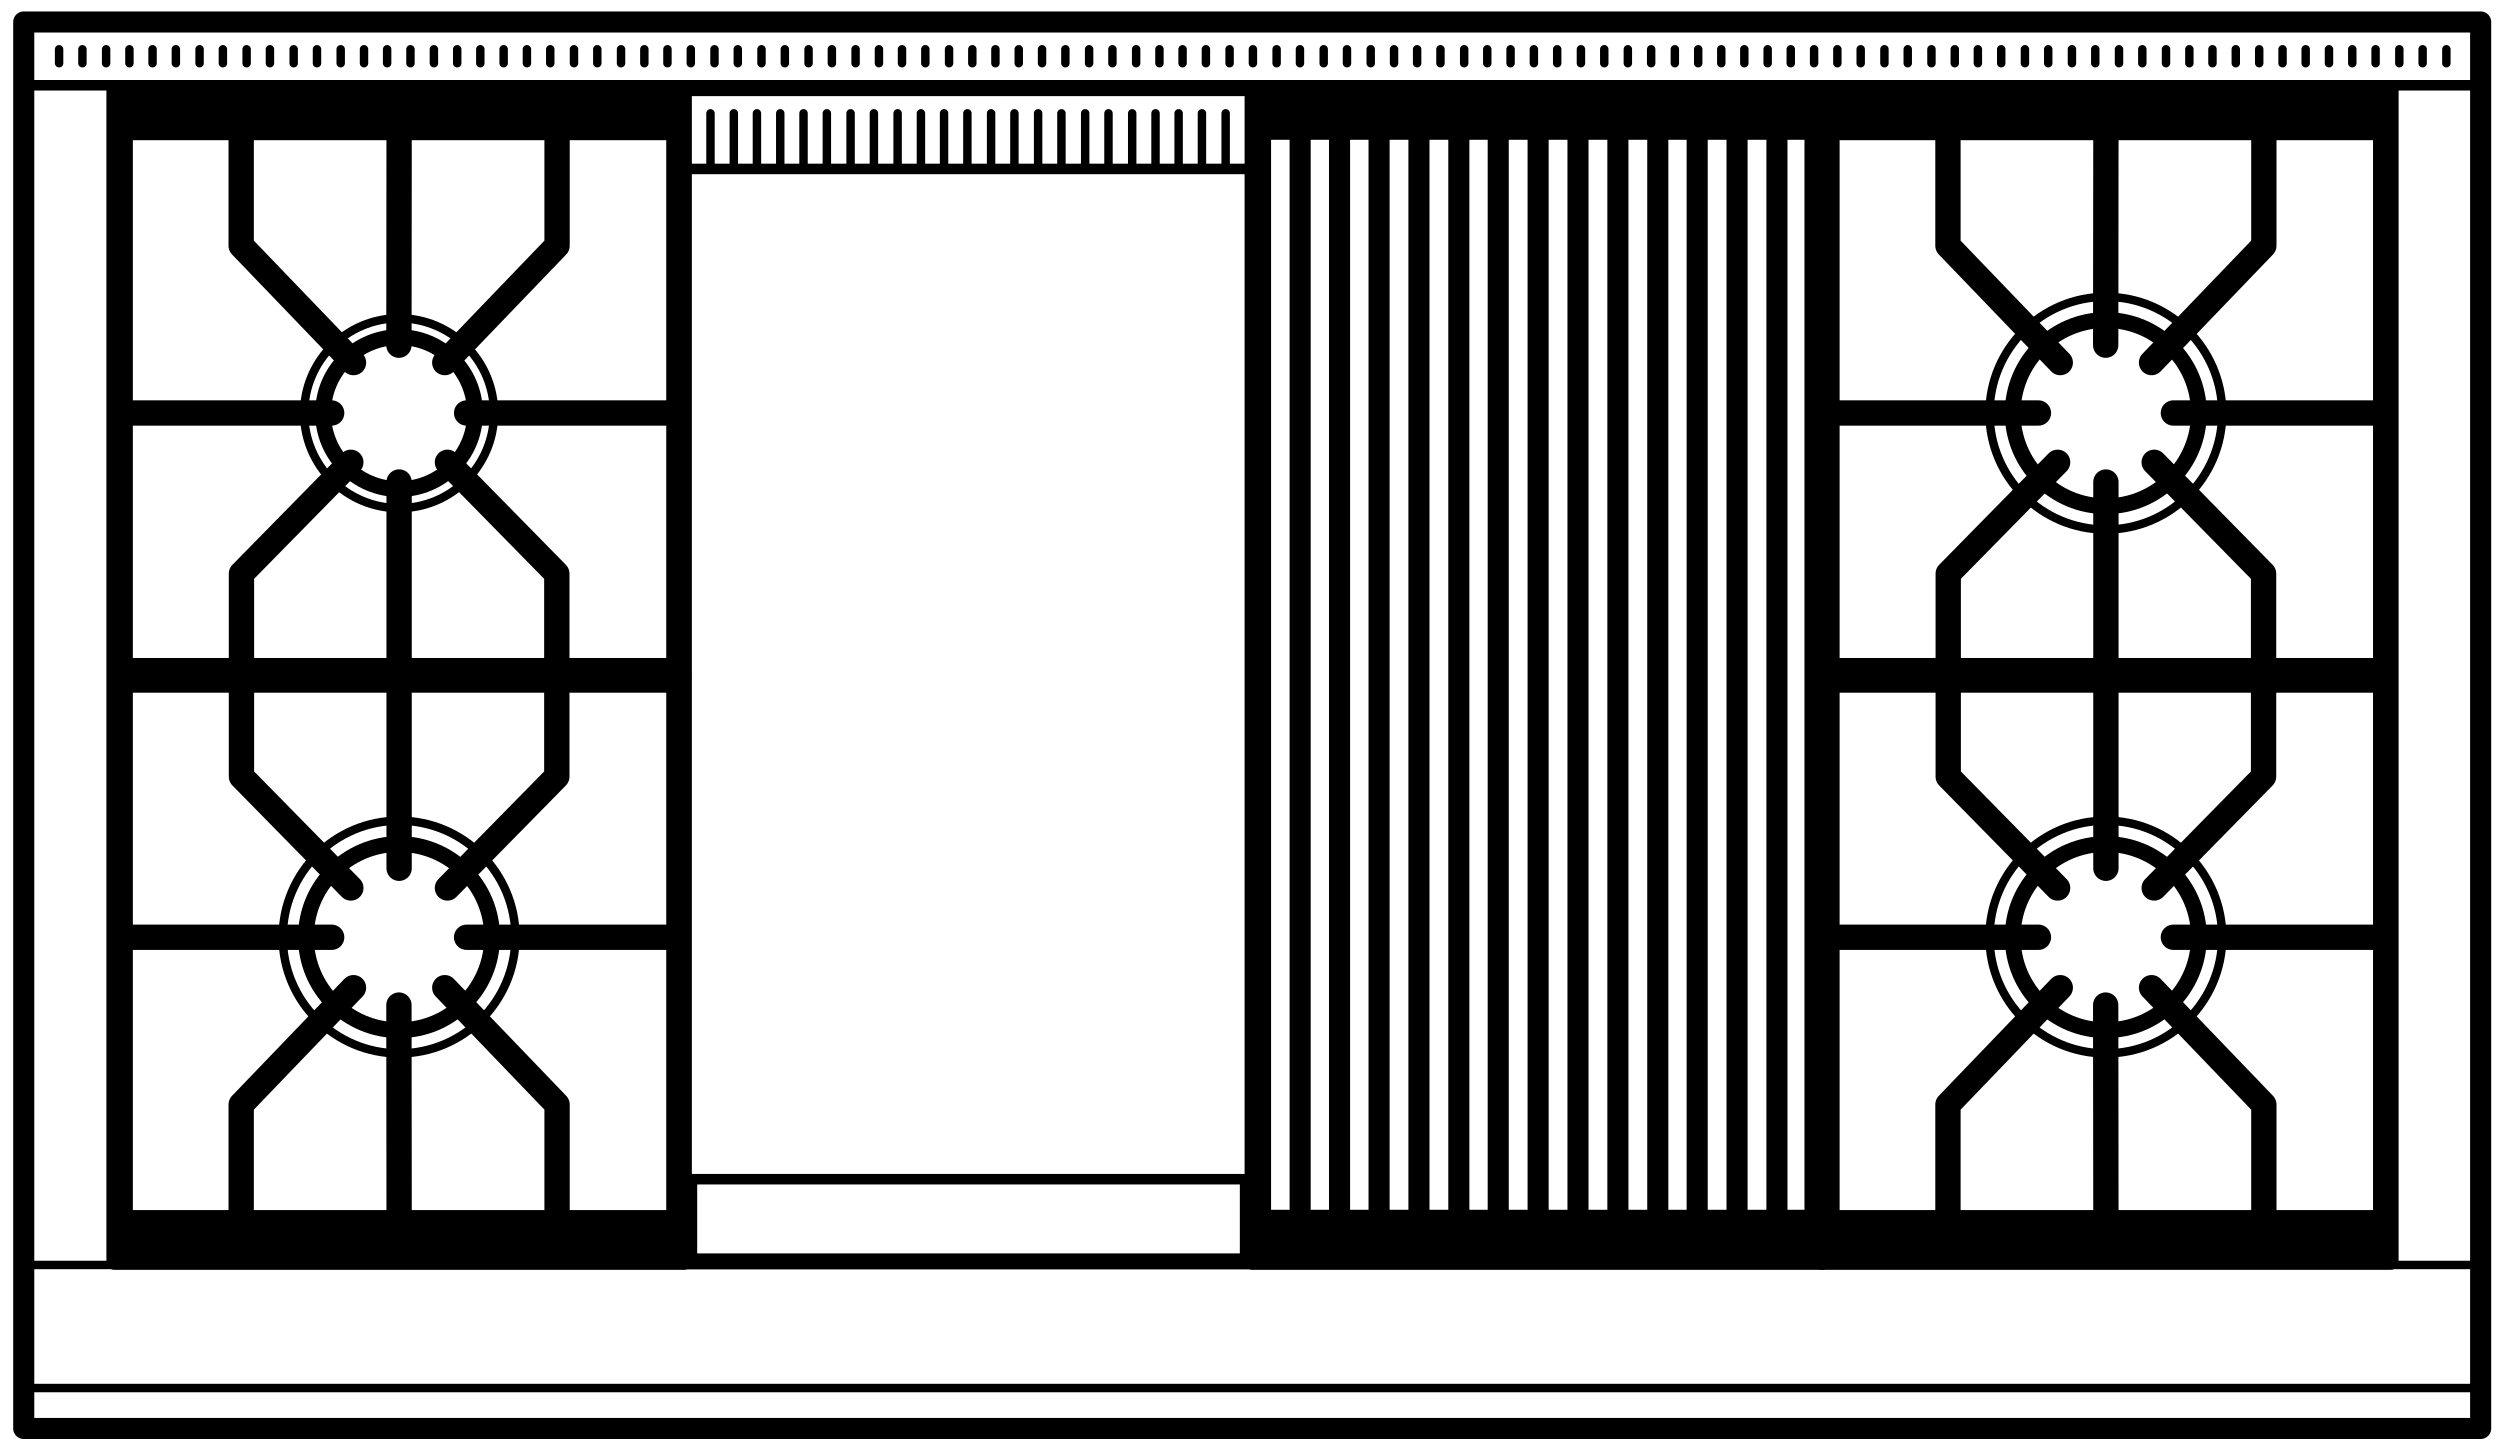 <svg xmlns="http://www.w3.org/2000/svg" width="118.5" height="68.874"><polygon fill="none" stroke="#000" stroke-linecap="round" stroke-linejoin="round" stroke-miterlimit="2" points="117.583,67.709 1.125,67.709 1.125,5.708 1.125,1.042 117.583,1.042"/><line fill="none" stroke="#000" stroke-width=".5" stroke-linecap="round" stroke-linejoin="round" stroke-miterlimit="2" x1="1.352" y1="4.042" x2="117.542" y2="4.042"/><line fill="none" stroke="#000" stroke-width=".4" stroke-linecap="round" stroke-linejoin="round" stroke-miterlimit="2" x1="1.458" y1="65.792" x2="117.375" y2="65.792"/><line fill="none" stroke="#000" stroke-width=".4" stroke-linecap="round" stroke-linejoin="round" stroke-miterlimit="2" x1="1.042" y1="59.959" x2="117.542" y2="59.959"/><line fill="none" stroke="#000" stroke-width=".4" stroke-linecap="round" stroke-linejoin="round" x1="29.437" y1="2.335" x2="29.437" y2="2.997"/><line fill="none" stroke="#000" stroke-width=".4" stroke-linecap="round" stroke-linejoin="round" x1="31.637" y1="2.335" x2="31.637" y2="2.997"/><line fill="none" stroke="#000" stroke-width=".4" stroke-linecap="round" stroke-linejoin="round" x1="27.207" y1="2.335" x2="27.207" y2="2.997"/><line fill="none" stroke="#000" stroke-width=".4" stroke-linecap="round" stroke-linejoin="round" x1="22.767" y1="2.335" x2="22.767" y2="2.997"/><line fill="none" stroke="#000" stroke-width=".4" stroke-linecap="round" stroke-linejoin="round" x1="20.567" y1="2.335" x2="20.567" y2="2.997"/><line fill="none" stroke="#000" stroke-width=".4" stroke-linecap="round" stroke-linejoin="round" x1="33.867" y1="2.335" x2="33.867" y2="2.997"/><line fill="none" stroke="#000" stroke-width=".4" stroke-linecap="round" stroke-linejoin="round" x1="24.976" y1="2.335" x2="24.976" y2="2.997"/><line fill="none" stroke="#000" stroke-width=".4" stroke-linecap="round" stroke-linejoin="round" x1="36.095" y1="2.335" x2="36.095" y2="2.997"/><line fill="none" stroke="#000" stroke-width=".4" stroke-linecap="round" stroke-linejoin="round" x1="38.326" y1="2.335" x2="38.326" y2="2.997"/><line fill="none" stroke="#000" stroke-width=".4" stroke-linecap="round" stroke-linejoin="round" x1="40.555" y1="2.335" x2="40.555" y2="2.997"/><line fill="none" stroke="#000" stroke-width=".4" stroke-linecap="round" stroke-linejoin="round" x1="42.755" y1="2.335" x2="42.755" y2="2.997"/><line fill="none" stroke="#000" stroke-width=".4" stroke-linecap="round" stroke-linejoin="round" x1="44.986" y1="2.335" x2="44.986" y2="2.997"/><g fill="none" stroke="#000" stroke-width=".4" stroke-linecap="round" stroke-linejoin="round"><line x1="30.542" y1="2.335" x2="30.542" y2="2.997"/><line x1="32.744" y1="2.335" x2="32.744" y2="2.997"/><line x1="28.312" y1="2.335" x2="28.312" y2="2.997"/><line x1="23.873" y1="2.335" x2="23.873" y2="2.997"/><line x1="21.672" y1="2.335" x2="21.672" y2="2.997"/><line x1="34.972" y1="2.335" x2="34.972" y2="2.997"/><line x1="26.082" y1="2.335" x2="26.082" y2="2.997"/><line x1="37.201" y1="2.335" x2="37.201" y2="2.997"/><line x1="39.431" y1="2.335" x2="39.431" y2="2.997"/><line x1="41.662" y1="2.335" x2="41.662" y2="2.997"/><line x1="43.861" y1="2.335" x2="43.861" y2="2.997"/></g><g fill="none" stroke="#000" stroke-width=".4" stroke-linecap="round" stroke-linejoin="round"><line x1="53.853" y1="2.335" x2="53.853" y2="2.997"/><line x1="56.054" y1="2.335" x2="56.054" y2="2.997"/><line x1="51.624" y1="2.335" x2="51.624" y2="2.997"/><line x1="47.183" y1="2.335" x2="47.183" y2="2.997"/><line x1="58.283" y1="2.335" x2="58.283" y2="2.997"/><line x1="49.393" y1="2.335" x2="49.393" y2="2.997"/><line x1="60.512" y1="2.335" x2="60.512" y2="2.997"/><line x1="62.743" y1="2.335" x2="62.743" y2="2.997"/><line x1="64.972" y1="2.335" x2="64.972" y2="2.997"/><line x1="67.172" y1="2.335" x2="67.172" y2="2.997"/><line x1="69.402" y1="2.335" x2="69.402" y2="2.997"/><g><line x1="54.958" y1="2.335" x2="54.958" y2="2.997"/><line x1="57.16" y1="2.335" x2="57.16" y2="2.997"/><line x1="52.729" y1="2.335" x2="52.729" y2="2.997"/><line x1="48.289" y1="2.335" x2="48.289" y2="2.997"/><line x1="46.088" y1="2.335" x2="46.088" y2="2.997"/><line x1="59.388" y1="2.335" x2="59.388" y2="2.997"/><line x1="50.499" y1="2.335" x2="50.499" y2="2.997"/><line x1="61.618" y1="2.335" x2="61.618" y2="2.997"/><line x1="63.847" y1="2.335" x2="63.847" y2="2.997"/><line x1="66.078" y1="2.335" x2="66.078" y2="2.997"/><line x1="68.278" y1="2.335" x2="68.278" y2="2.997"/></g></g><g fill="none" stroke="#000" stroke-width=".4" stroke-linecap="round" stroke-linejoin="round"><line x1="74.936" y1="2.335" x2="74.936" y2="2.997"/><line x1="70.496" y1="2.335" x2="70.496" y2="2.997"/><line x1="72.706" y1="2.335" x2="72.706" y2="2.997"/><g><line x1="76.042" y1="2.335" x2="76.042" y2="2.997"/><line x1="71.601" y1="2.335" x2="71.601" y2="2.997"/><line x1="73.811" y1="2.335" x2="73.811" y2="2.997"/></g></g><g fill="none" stroke="#000" stroke-width=".4" stroke-linecap="round" stroke-linejoin="round"><line x1="5.03" y1="2.335" x2="5.03" y2="2.997"/><line x1="7.231" y1="2.335" x2="7.231" y2="2.997"/><line x1="2.801" y1="2.335" x2="2.801" y2="2.997"/><line x1="9.46" y1="2.335" x2="9.46" y2="2.997"/><line x1="11.69" y1="2.335" x2="11.69" y2="2.997"/><line x1="13.92" y1="2.335" x2="13.92" y2="2.997"/><line x1="16.149" y1="2.335" x2="16.149" y2="2.997"/><line x1="18.35" y1="2.335" x2="18.35" y2="2.997"/><g><line x1="6.135" y1="2.335" x2="6.135" y2="2.997"/><line x1="8.336" y1="2.335" x2="8.336" y2="2.997"/><line x1="3.907" y1="2.335" x2="3.907" y2="2.997"/><line x1="10.565" y1="2.335" x2="10.565" y2="2.997"/><line x1="12.795" y1="2.335" x2="12.795" y2="2.997"/><line x1="15.025" y1="2.335" x2="15.025" y2="2.997"/><line x1="17.254" y1="2.335" x2="17.254" y2="2.997"/><line x1="19.456" y1="2.335" x2="19.456" y2="2.997"/></g></g><g fill="none" stroke="#000" stroke-width=".4" stroke-linecap="round" stroke-linejoin="round"><line x1="115.958" y1="2.335" x2="115.958" y2="2.997"/><line x1="113.728" y1="2.335" x2="113.728" y2="2.997"/><line x1="109.289" y1="2.335" x2="109.289" y2="2.997"/><line x1="107.087" y1="2.335" x2="107.087" y2="2.997"/><line x1="111.498" y1="2.335" x2="111.498" y2="2.997"/><g><line x1="114.833" y1="2.335" x2="114.833" y2="2.997"/><line x1="110.394" y1="2.335" x2="110.394" y2="2.997"/><line x1="108.193" y1="2.335" x2="108.193" y2="2.997"/><line x1="112.603" y1="2.335" x2="112.603" y2="2.997"/></g><g><line x1="91.551" y1="2.335" x2="91.551" y2="2.997"/><line x1="93.751" y1="2.335" x2="93.751" y2="2.997"/><line x1="89.322" y1="2.335" x2="89.322" y2="2.997"/><line x1="84.882" y1="2.335" x2="84.882" y2="2.997"/><line x1="82.681" y1="2.335" x2="82.681" y2="2.997"/><line x1="95.982" y1="2.335" x2="95.982" y2="2.997"/><line x1="87.091" y1="2.335" x2="87.091" y2="2.997"/><line x1="98.21" y1="2.335" x2="98.21" y2="2.997"/><line x1="100.441" y1="2.335" x2="100.441" y2="2.997"/><line x1="102.669" y1="2.335" x2="102.669" y2="2.997"/><line x1="104.871" y1="2.335" x2="104.871" y2="2.997"/><g><line x1="92.656" y1="2.335" x2="92.656" y2="2.997"/><line x1="94.858" y1="2.335" x2="94.858" y2="2.997"/><line x1="90.427" y1="2.335" x2="90.427" y2="2.997"/><line x1="85.988" y1="2.335" x2="85.988" y2="2.997"/><line x1="83.787" y1="2.335" x2="83.787" y2="2.997"/><line x1="97.086" y1="2.335" x2="97.086" y2="2.997"/><line x1="88.197" y1="2.335" x2="88.197" y2="2.997"/><line x1="99.316" y1="2.335" x2="99.316" y2="2.997"/><line x1="101.546" y1="2.335" x2="101.546" y2="2.997"/><line x1="103.776" y1="2.335" x2="103.776" y2="2.997"/><line x1="105.976" y1="2.335" x2="105.976" y2="2.997"/></g></g><g><line x1="77.16" y1="2.335" x2="77.16" y2="2.997"/><line x1="79.388" y1="2.335" x2="79.388" y2="2.997"/><line x1="81.589" y1="2.335" x2="81.589" y2="2.997"/><g><line x1="78.265" y1="2.335" x2="78.265" y2="2.997"/><line x1="80.495" y1="2.335" x2="80.495" y2="2.997"/></g></g></g><g><circle fill="none" stroke="#000" stroke-width=".4" stroke-linecap="round" stroke-linejoin="round" stroke-miterlimit="2" cx="99.818" cy="44.416" r="5.515"/><circle fill="none" stroke="#000" stroke-width=".75" cx="99.815" cy="44.42" r="4.412"/><circle fill="none" stroke="#000" stroke-width=".4" stroke-linecap="round" stroke-linejoin="round" stroke-miterlimit="2" cx="99.818" cy="19.586" r="5.515"/><circle fill="none" stroke="#000" stroke-width=".75" cx="99.815" cy="19.583" r="4.412"/><g><rect x="86.319" y="4.208" fill="none" stroke="#000" stroke-width=".75" stroke-linecap="round" stroke-linejoin="round" stroke-miterlimit="2" width="27" height="55.604"/><rect x="86.823" y="31.963" fill="none" stroke="#000" stroke-width=".75" stroke-linecap="round" stroke-linejoin="round" stroke-miterlimit="2" width="26.034" height="25.768"/><line fill="none" stroke="#000" stroke-width="1.2" stroke-linecap="round" stroke-linejoin="round" x1="86.778" y1="32" x2="113.069" y2="32"/><line fill="none" stroke="#000" stroke-width="1.2" stroke-linecap="round" stroke-linejoin="round" x1="86.797" y1="44.426" x2="96.622" y2="44.426"/><line fill="none" stroke="#000" stroke-width="1.2" stroke-linecap="round" stroke-linejoin="round" x1="99.82" y1="57.593" x2="99.809" y2="47.64"/><line fill="none" stroke="#000" stroke-width="1.2" stroke-linecap="round" stroke-linejoin="round" x1="99.82" y1="41.156" x2="99.82" y2="32.291"/><polyline fill="none" stroke="#000" stroke-width="1.2" stroke-linecap="round" stroke-linejoin="round" points="97.657,46.816 92.333,52.356 92.333,57.546"/><polyline fill="none" stroke="#000" stroke-width="1.2" stroke-linecap="round" stroke-linejoin="round" points="97.531,42.09 92.346,36.812 92.346,32.157"/><line fill="none" stroke="#000" stroke-width="1.2" stroke-linecap="round" stroke-linejoin="round" x1="112.841" y1="44.426" x2="103.018" y2="44.426"/><polyline fill="none" stroke="#000" stroke-width="1.2" stroke-linecap="round" stroke-linejoin="round" points="101.983,46.816 107.306,52.356 107.306,57.546"/><polyline fill="none" stroke="#000" stroke-width="1.2" stroke-linecap="round" stroke-linejoin="round" points="102.108,42.09 107.293,36.812 107.293,32.157"/><rect x="86.314" y="31.188" width="27.026" height="1.646"/><rect x="86.314" y="4.188" width="27.026" height="1.958"/><rect x="86.314" y="57.797" width="27.026" height="1.959"/><rect x="86.823" y="6.271" fill="none" stroke="#000" stroke-width=".75" stroke-linecap="round" stroke-linejoin="round" stroke-miterlimit="2" width="26.034" height="25.769"/><g fill="none" stroke="#000" stroke-width="1.2" stroke-linecap="round" stroke-linejoin="round"><line x1="86.797" y1="19.576" x2="96.622" y2="19.576"/><line x1="99.82" y1="6.409" x2="99.809" y2="16.362"/><line x1="99.82" y1="22.847" x2="99.82" y2="31.711"/><polyline points="97.657,17.187 92.333,11.647 92.333,6.456"/><polyline points="97.531,21.912 92.346,27.19 92.346,31.846"/><line x1="112.841" y1="19.576" x2="103.018" y2="19.576"/><polyline points="101.983,17.187 107.306,11.647 107.306,6.456"/><polyline points="102.108,21.912 107.293,27.19 107.293,31.846"/></g></g></g><g><circle fill="none" stroke="#000" stroke-width=".4" stroke-linecap="round" stroke-linejoin="round" stroke-miterlimit="2" cx="18.917" cy="19.586" r="4.5"/><circle fill="none" stroke="#000" stroke-width=".75" cx="18.915" cy="19.583" r="3.6"/><g><circle fill="none" stroke="#000" stroke-width=".4" stroke-linecap="round" stroke-linejoin="round" stroke-miterlimit="2" cx="18.917" cy="44.416" r="5.515"/><circle fill="none" stroke="#000" stroke-width=".75" cx="18.914" cy="44.42" r="4.412"/><g><rect x="5.418" y="4.208" fill="none" stroke="#000" stroke-width=".75" stroke-linecap="round" stroke-linejoin="round" stroke-miterlimit="2" width="27" height="55.604"/><rect x="5.922" y="31.963" fill="none" stroke="#000" stroke-width=".75" stroke-linecap="round" stroke-linejoin="round" stroke-miterlimit="2" width="26.033" height="25.768"/><line fill="none" stroke="#000" stroke-width="1.2" stroke-linecap="round" stroke-linejoin="round" x1="5.877" y1="32" x2="32.168" y2="32"/><line fill="none" stroke="#000" stroke-width="1.2" stroke-linecap="round" stroke-linejoin="round" x1="5.897" y1="44.426" x2="15.721" y2="44.426"/><line fill="none" stroke="#000" stroke-width="1.2" stroke-linecap="round" stroke-linejoin="round" x1="18.918" y1="57.593" x2="18.909" y2="47.64"/><line fill="none" stroke="#000" stroke-width="1.2" stroke-linecap="round" stroke-linejoin="round" x1="18.918" y1="41.156" x2="18.918" y2="32.291"/><polyline fill="none" stroke="#000" stroke-width="1.2" stroke-linecap="round" stroke-linejoin="round" points="16.756,46.816 11.432,52.356 11.432,57.546"/><polyline fill="none" stroke="#000" stroke-width="1.2" stroke-linecap="round" stroke-linejoin="round" points="16.629,42.09 11.445,36.812 11.445,32.157"/><line fill="none" stroke="#000" stroke-width="1.2" stroke-linecap="round" stroke-linejoin="round" x1="31.94" y1="44.426" x2="22.117" y2="44.426"/><polyline fill="none" stroke="#000" stroke-width="1.2" stroke-linecap="round" stroke-linejoin="round" points="21.082,46.816 26.405,52.356 26.405,57.546"/><polyline fill="none" stroke="#000" stroke-width="1.2" stroke-linecap="round" stroke-linejoin="round" points="21.208,42.09 26.393,36.812 26.393,32.157"/><rect x="5.413" y="31.188" width="27.026" height="1.646"/><rect x="5.413" y="4.188" width="27.026" height="1.958"/><rect x="5.413" y="57.797" width="27.026" height="1.959"/><rect x="5.922" y="6.271" fill="none" stroke="#000" stroke-width=".75" stroke-linecap="round" stroke-linejoin="round" stroke-miterlimit="2" width="26.033" height="25.769"/><g fill="none" stroke="#000" stroke-width="1.2" stroke-linecap="round" stroke-linejoin="round"><line x1="5.897" y1="19.576" x2="15.721" y2="19.576"/><line x1="18.918" y1="6.409" x2="18.909" y2="16.362"/><line x1="18.918" y1="22.847" x2="18.918" y2="31.711"/><polyline points="16.756,17.187 11.432,11.647 11.432,6.456"/><polyline points="16.629,21.912 11.445,27.19 11.445,31.846"/><line x1="31.94" y1="19.576" x2="22.117" y2="19.576"/><polyline points="21.082,17.187 26.405,11.647 26.405,6.456"/><polyline points="21.208,21.912 26.393,27.19 26.393,31.846"/></g></g></g></g><g><rect x="59.37" y="4.208" fill="none" stroke="#000" stroke-width=".75" stroke-linecap="round" stroke-linejoin="round" stroke-miterlimit="2" width="27" height="55.604"/><rect x="59.874" y="5.963" fill="none" stroke="#000" stroke-width=".75" stroke-linecap="round" stroke-linejoin="round" stroke-miterlimit="2" width="26.033" height="52.034"/><line fill="none" stroke="#000" stroke-linecap="round" stroke-linejoin="round" x1="69.149" y1="6.295" x2="69.149" y2="57.583"/><line fill="none" stroke="#000" stroke-linecap="round" stroke-linejoin="round" x1="71.016" y1="6.295" x2="71.016" y2="57.583"/><line fill="none" stroke="#000" stroke-linecap="round" stroke-linejoin="round" x1="67.258" y1="6.295" x2="67.258" y2="57.583"/><line fill="none" stroke="#000" stroke-linecap="round" stroke-linejoin="round" x1="63.494" y1="6.295" x2="63.494" y2="57.583"/><line fill="none" stroke="#000" stroke-linecap="round" stroke-linejoin="round" x1="61.627" y1="6.295" x2="61.627" y2="57.583"/><line fill="none" stroke="#000" stroke-linecap="round" stroke-linejoin="round" x1="72.907" y1="6.295" x2="72.907" y2="57.583"/><line fill="none" stroke="#000" stroke-linecap="round" stroke-linejoin="round" x1="65.368" y1="6.295" x2="65.368" y2="57.583"/><line fill="none" stroke="#000" stroke-linecap="round" stroke-linejoin="round" x1="74.797" y1="6.295" x2="74.797" y2="57.583"/><line fill="none" stroke="#000" stroke-linecap="round" stroke-linejoin="round" x1="76.688" y1="6.295" x2="76.688" y2="57.583"/><line fill="none" stroke="#000" stroke-linecap="round" stroke-linejoin="round" x1="78.579" y1="6.295" x2="78.579" y2="57.583"/><line fill="none" stroke="#000" stroke-linecap="round" stroke-linejoin="round" x1="80.446" y1="6.295" x2="80.446" y2="57.583"/><line fill="none" stroke="#000" stroke-linecap="round" stroke-linejoin="round" x1="82.336" y1="6.295" x2="82.336" y2="57.583"/><line fill="none" stroke="#000" stroke-linecap="round" stroke-linejoin="round" x1="84.227" y1="6.295" x2="84.227" y2="57.583"/><rect x="59.37" y="4.407" width="27" height="2.219"/><rect x="59.37" y="57.344" width="27" height="2.312"/></g><g fill="none" stroke="#000" stroke-linecap="round" stroke-linejoin="round"><rect x="32.386" y="4.183" stroke-width=".75" stroke-miterlimit="2" width="27" height="55.604"/><line stroke-width=".4" x1="42.547" y1="5.371" x2="42.547" y2="7.897"/><line stroke-width=".4" x1="44.748" y1="5.371" x2="44.748" y2="7.897"/><line stroke-width=".4" x1="40.318" y1="5.371" x2="40.318" y2="7.897"/><line stroke-width=".4" x1="35.878" y1="5.371" x2="35.878" y2="7.897"/><line stroke-width=".4" x1="33.677" y1="5.371" x2="33.677" y2="7.897"/><line stroke-width=".4" x1="46.978" y1="5.371" x2="46.978" y2="7.897"/><line stroke-width=".4" x1="38.087" y1="5.371" x2="38.087" y2="7.897"/><line stroke-width=".4" x1="49.207" y1="5.371" x2="49.207" y2="7.897"/><line stroke-width=".4" x1="51.437" y1="5.371" x2="51.437" y2="7.897"/><line stroke-width=".4" x1="53.666" y1="5.371" x2="53.666" y2="7.897"/><line stroke-width=".4" x1="55.867" y1="5.371" x2="55.867" y2="7.897"/><line stroke-width=".4" x1="58.096" y1="5.371" x2="58.096" y2="7.897"/><g stroke-width=".4"><line x1="43.652" y1="5.371" x2="43.652" y2="7.897"/><line x1="45.854" y1="5.371" x2="45.854" y2="7.897"/><line x1="41.423" y1="5.371" x2="41.423" y2="7.897"/><line x1="36.984" y1="5.371" x2="36.984" y2="7.897"/><line x1="34.783" y1="5.371" x2="34.783" y2="7.897"/><line x1="48.083" y1="5.371" x2="48.083" y2="7.897"/><line x1="39.193" y1="5.371" x2="39.193" y2="7.897"/><line x1="50.312" y1="5.371" x2="50.312" y2="7.897"/><line x1="52.542" y1="5.371" x2="52.542" y2="7.897"/><line x1="54.772" y1="5.371" x2="54.772" y2="7.897"/><line x1="56.972" y1="5.371" x2="56.972" y2="7.897"/></g><line stroke-width=".5" stroke-miterlimit="2" x1="32.386" y1="8.008" x2="59.333" y2="8.008"/><polyline stroke-width=".5" stroke-miterlimit="2" points="32.797,59.601 32.797,55.893 59.018,55.893 59.018,59.435"/></g></svg>